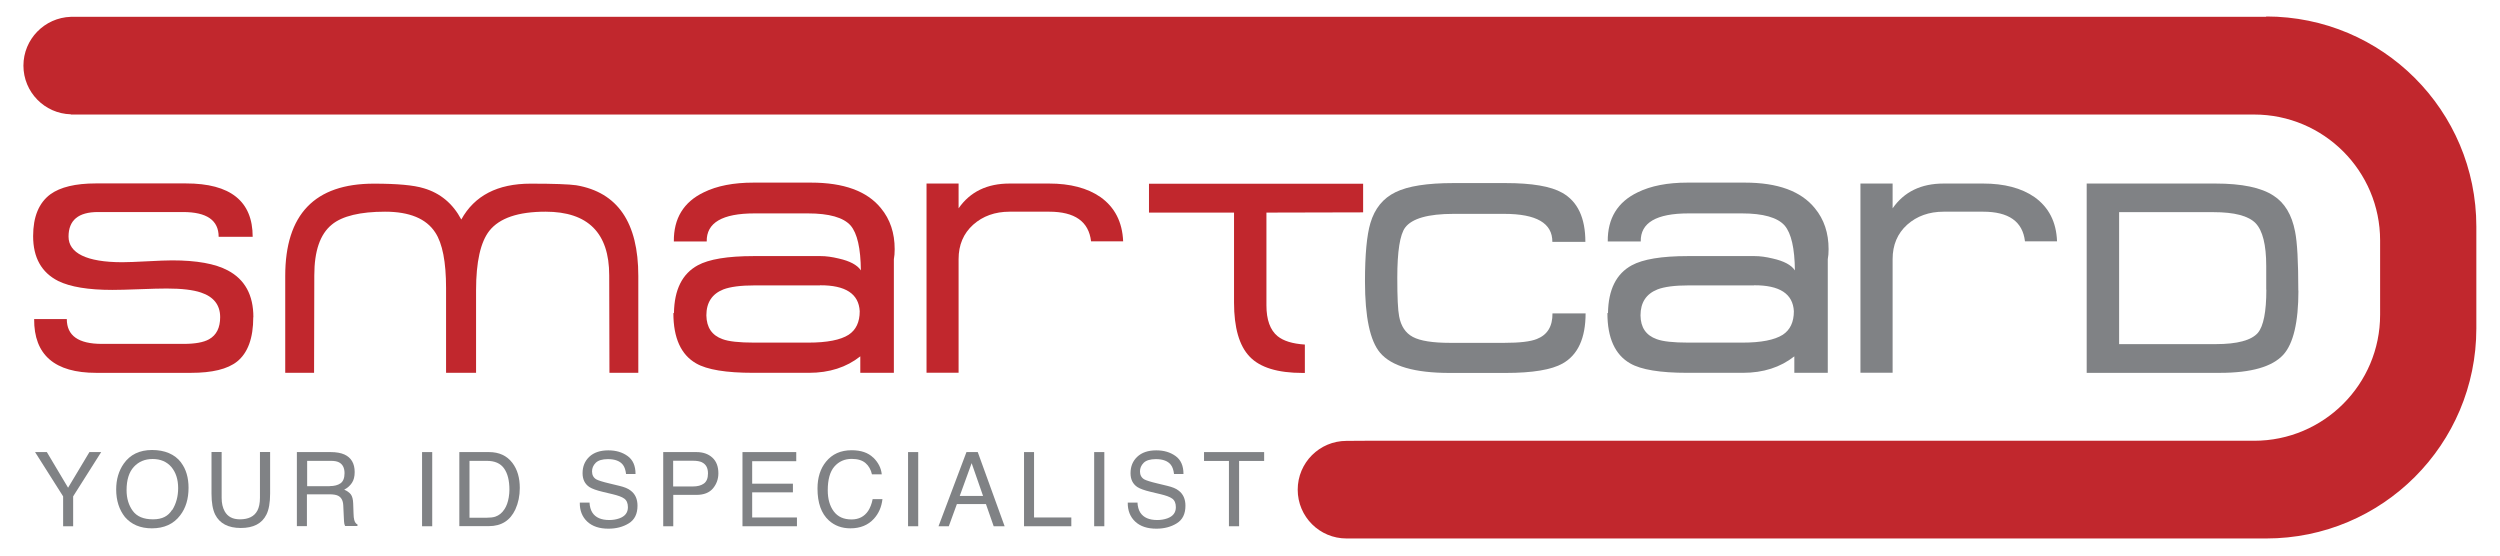 <svg width="108" height="24" viewBox="0 0 108 24" fill="none" xmlns="http://www.w3.org/2000/svg">
<path d="M10.941 13.705C10.941 14.607 10.707 15.244 10.243 15.618C9.83 15.947 9.167 16.107 8.249 16.107H4.157C2.363 16.107 1.465 15.334 1.475 13.784H2.886C2.886 14.502 3.389 14.856 4.401 14.856H7.935C8.424 14.856 8.793 14.791 9.032 14.656C9.351 14.477 9.511 14.158 9.511 13.7C9.511 13.181 9.236 12.822 8.683 12.638C8.349 12.524 7.856 12.464 7.203 12.464C6.938 12.464 6.545 12.474 6.026 12.494C5.503 12.514 5.114 12.524 4.85 12.524C3.813 12.524 3.036 12.394 2.517 12.14C1.794 11.776 1.431 11.128 1.431 10.201C1.431 9.364 1.68 8.761 2.178 8.392C2.607 8.083 3.26 7.924 4.137 7.924H8.035C9.954 7.924 10.916 8.691 10.916 10.231H9.446C9.446 9.514 8.932 9.16 7.905 9.16H4.232C3.385 9.16 2.961 9.514 2.961 10.221C2.961 10.929 3.733 11.328 5.284 11.328C5.523 11.328 5.887 11.312 6.36 11.288C6.839 11.263 7.198 11.248 7.437 11.248C8.494 11.248 9.296 11.392 9.839 11.681C10.577 12.07 10.946 12.743 10.946 13.7" fill="#C1272D"/>
<path d="M26.318 11.895C26.318 10.062 25.401 9.145 23.567 9.145C22.386 9.145 21.578 9.419 21.139 9.972C20.761 10.455 20.566 11.307 20.566 12.538V16.106H19.27V12.444C19.27 11.317 19.116 10.515 18.802 10.042C18.413 9.444 17.69 9.145 16.633 9.145C15.577 9.145 14.784 9.329 14.335 9.703C13.827 10.116 13.578 10.844 13.578 11.895L13.568 16.106H12.322V11.92C12.322 9.259 13.598 7.934 16.15 7.934C17.152 7.934 17.875 7.998 18.308 8.133C19.021 8.342 19.564 8.796 19.928 9.483C20.496 8.452 21.493 7.934 22.924 7.934C23.926 7.934 24.584 7.959 24.893 8.003C26.682 8.307 27.575 9.613 27.575 11.92V16.106H26.328L26.318 11.895Z" fill="#C1272D"/>
<path d="M38.61 16.106H37.165V15.394C36.567 15.867 35.829 16.106 34.947 16.106H32.544C31.368 16.106 30.545 15.972 30.072 15.698C29.419 15.324 29.09 14.601 29.09 13.525H29.115C29.13 12.513 29.474 11.825 30.142 11.462C30.625 11.198 31.427 11.063 32.559 11.063H35.45C35.684 11.063 35.944 11.098 36.233 11.168C36.716 11.277 37.035 11.447 37.19 11.681C37.18 10.724 37.035 10.081 36.746 9.742C36.437 9.394 35.819 9.219 34.902 9.219H32.594C31.203 9.219 30.515 9.623 30.53 10.43H29.11C29.1 9.434 29.533 8.726 30.406 8.307C30.974 8.028 31.687 7.889 32.554 7.889H35.036C36.452 7.889 37.459 8.257 38.057 8.995C38.456 9.478 38.65 10.066 38.65 10.764C38.65 10.928 38.64 11.073 38.615 11.198V16.101L38.61 16.106ZM35.425 12.329H32.604C31.996 12.329 31.547 12.389 31.248 12.503C30.76 12.698 30.515 13.071 30.515 13.625C30.525 14.148 30.755 14.487 31.213 14.651C31.477 14.751 31.931 14.801 32.579 14.801H34.922C35.729 14.801 36.312 14.686 36.661 14.462C36.98 14.252 37.14 13.914 37.14 13.445C37.1 12.693 36.527 12.319 35.425 12.324" fill="#C1272D"/>
<path d="M45.319 9.145H43.615C42.987 9.145 42.458 9.334 42.04 9.708C41.621 10.086 41.411 10.58 41.411 11.193V16.102H40.026V7.929H41.411V9C41.91 8.283 42.643 7.929 43.615 7.929H45.319C46.237 7.929 46.974 8.123 47.538 8.512C48.161 8.955 48.485 9.593 48.52 10.425H47.134C47.034 9.568 46.431 9.145 45.324 9.145" fill="#C1272D"/>
<path d="M54.71 9.179V13.191C54.71 13.814 54.87 14.257 55.189 14.521C55.448 14.731 55.837 14.85 56.37 14.885V16.111H56.275C55.194 16.111 54.431 15.877 53.983 15.404C53.534 14.935 53.31 14.153 53.31 13.066V9.184H49.636V7.938H58.887V9.174L54.71 9.184V9.179Z" fill="#C1272D"/>
<path d="M68.498 13.53C68.498 14.606 68.168 15.329 67.506 15.703C67.032 15.972 66.21 16.111 65.043 16.111H62.631C61.115 16.111 60.114 15.822 59.62 15.239C59.186 14.726 58.967 13.699 58.967 12.159C58.967 10.998 59.047 10.156 59.201 9.638C59.386 9.01 59.75 8.562 60.288 8.302C60.826 8.038 61.659 7.909 62.785 7.909H65.038C66.18 7.909 66.997 8.048 67.486 8.327C68.154 8.701 68.488 9.409 68.488 10.45H67.062C67.067 9.643 66.379 9.239 64.983 9.239H62.79C61.694 9.239 60.996 9.439 60.702 9.832C60.477 10.136 60.363 10.859 60.363 12C60.363 12.837 60.388 13.395 60.443 13.669C60.522 14.088 60.717 14.387 61.036 14.556C61.355 14.726 61.893 14.811 62.646 14.811H64.988C65.651 14.811 66.115 14.756 66.389 14.646C66.848 14.467 67.072 14.098 67.067 13.54H68.493L68.498 13.53Z" fill="#808285"/>
<path d="M78.96 16.106H77.515V15.394C76.916 15.867 76.174 16.106 75.296 16.106H72.894C71.718 16.106 70.895 15.972 70.422 15.698C69.769 15.324 69.44 14.601 69.44 13.525H69.465C69.48 12.513 69.823 11.825 70.491 11.462C70.975 11.198 71.777 11.063 72.909 11.063H75.8C76.034 11.063 76.293 11.098 76.582 11.168C77.066 11.277 77.385 11.447 77.54 11.681C77.529 10.724 77.385 10.081 77.096 9.742C76.787 9.394 76.169 9.219 75.252 9.219H72.944C71.553 9.219 70.865 9.623 70.88 10.43H69.455C69.445 9.434 69.878 8.726 70.751 8.307C71.319 8.028 72.037 7.889 72.899 7.889H75.381C76.797 7.889 77.804 8.257 78.402 8.995C78.801 9.478 78.995 10.066 78.995 10.764C78.995 10.928 78.985 11.073 78.96 11.198V16.101V16.106ZM75.775 12.329H72.954C72.346 12.329 71.897 12.389 71.603 12.503C71.114 12.698 70.87 13.071 70.87 13.625C70.875 14.148 71.109 14.487 71.568 14.651C71.832 14.751 72.286 14.801 72.934 14.801H75.276C76.084 14.801 76.662 14.686 77.016 14.462C77.335 14.252 77.495 13.914 77.495 13.445C77.455 12.693 76.882 12.319 75.78 12.324" fill="#808285"/>
<path d="M85.669 9.145H83.965C83.337 9.145 82.808 9.334 82.389 9.708C81.971 10.086 81.761 10.58 81.761 11.193V16.102H80.371V7.929H81.761V9C82.26 8.283 82.993 7.929 83.965 7.929H85.669C86.586 7.929 87.324 8.123 87.887 8.512C88.51 8.955 88.834 9.593 88.864 10.425H87.479C87.379 9.568 86.776 9.145 85.669 9.145Z" fill="#808285"/>
<path d="M99.292 12.553C99.292 13.919 99.073 14.846 98.639 15.324C98.165 15.842 97.253 16.107 95.907 16.107H90.145V7.929H95.708C96.85 7.929 97.687 8.103 98.215 8.452C98.699 8.761 99.008 9.279 99.147 10.002C99.242 10.47 99.287 11.317 99.287 12.553M97.901 12.513V11.487C97.901 10.575 97.747 9.962 97.443 9.643C97.134 9.324 96.526 9.165 95.618 9.165H91.546V14.866H95.723C96.655 14.866 97.263 14.701 97.542 14.377C97.782 14.088 97.906 13.47 97.906 12.513" fill="#808285"/>
<path d="M97.906 0.727H3.061C1.924 0.762 1.012 1.694 1.012 2.835C1.012 3.977 1.924 4.908 3.061 4.938V4.948H97.378C100.384 4.948 102.821 7.385 102.821 10.39V13.599C102.821 16.604 100.384 19.041 97.378 19.041H58.962L58.17 19.046C57.003 19.046 56.061 19.988 56.061 21.154C56.061 22.32 57.003 23.262 58.17 23.262H97.901C102.916 23.262 106.978 19.201 106.978 14.188V9.787C106.978 4.774 102.916 0.712 97.901 0.712" fill="#C1272D"/>
<path d="M1.515 19.53H2.024L2.941 21.07L3.863 19.53H4.371L3.16 21.443V22.734H2.727V21.443L1.515 19.53Z" fill="#808285"/>
<path d="M7.826 19.989C8.04 20.273 8.145 20.636 8.145 21.075C8.145 21.553 8.025 21.952 7.781 22.266C7.497 22.64 7.088 22.824 6.56 22.824C6.066 22.824 5.677 22.66 5.398 22.336C5.149 22.022 5.019 21.623 5.019 21.145C5.019 20.711 5.129 20.342 5.343 20.034C5.618 19.64 6.026 19.44 6.57 19.44C7.113 19.44 7.552 19.62 7.826 19.984M7.442 22.032C7.611 21.758 7.696 21.444 7.696 21.085C7.696 20.706 7.596 20.407 7.402 20.173C7.203 19.944 6.933 19.829 6.595 19.829C6.256 19.829 5.991 19.944 5.782 20.168C5.573 20.397 5.468 20.731 5.468 21.175C5.468 21.529 5.558 21.828 5.737 22.072C5.917 22.316 6.206 22.435 6.609 22.435C7.013 22.435 7.267 22.296 7.437 22.022" fill="#808285"/>
<path d="M9.575 19.53V21.508C9.575 21.742 9.62 21.932 9.705 22.086C9.834 22.321 10.054 22.435 10.363 22.435C10.732 22.435 10.986 22.311 11.12 22.056C11.19 21.922 11.23 21.738 11.23 21.503V19.525H11.669V21.324C11.669 21.718 11.614 22.022 11.509 22.231C11.315 22.62 10.946 22.809 10.403 22.809C9.859 22.809 9.491 22.615 9.296 22.231C9.191 22.017 9.137 21.718 9.137 21.324V19.525H9.575V19.53Z" fill="#808285"/>
<path d="M12.83 19.53H14.286C14.525 19.53 14.724 19.565 14.879 19.634C15.173 19.769 15.322 20.023 15.322 20.392C15.322 20.586 15.283 20.741 15.203 20.86C15.123 20.98 15.013 21.08 14.869 21.154C14.993 21.204 15.088 21.274 15.153 21.354C15.218 21.439 15.253 21.573 15.258 21.758L15.273 22.186C15.273 22.306 15.288 22.4 15.303 22.46C15.328 22.56 15.377 22.63 15.442 22.654V22.724H14.909C14.894 22.694 14.884 22.66 14.874 22.62C14.864 22.575 14.859 22.49 14.854 22.365L14.829 21.832C14.819 21.623 14.744 21.483 14.6 21.414C14.52 21.374 14.39 21.354 14.221 21.354H13.259V22.729H12.825V19.525L12.83 19.53ZM14.241 21C14.44 21 14.595 20.96 14.709 20.88C14.824 20.801 14.884 20.651 14.884 20.442C14.884 20.213 14.804 20.058 14.645 19.973C14.56 19.929 14.445 19.909 14.301 19.909H13.269V21.005H14.246L14.241 21Z" fill="#808285"/>
<path d="M18.672 19.53H18.233V22.734H18.672V19.53Z" fill="#808285"/>
<path d="M19.843 19.53H21.125C21.558 19.53 21.897 19.684 22.136 19.998C22.351 20.282 22.455 20.641 22.455 21.08C22.455 21.419 22.39 21.728 22.266 22.002C22.042 22.485 21.663 22.729 21.119 22.729H19.843V19.525V19.53ZM21.04 22.365C21.184 22.365 21.299 22.351 21.394 22.321C21.558 22.266 21.693 22.156 21.797 21.992C21.882 21.862 21.942 21.698 21.977 21.493C21.997 21.374 22.007 21.259 22.007 21.16C22.007 20.761 21.932 20.457 21.777 20.238C21.623 20.018 21.374 19.909 21.035 19.909H20.282V22.365H21.04Z" fill="#808285"/>
<path d="M25.466 21.703C25.476 21.882 25.516 22.032 25.591 22.146C25.73 22.36 25.974 22.465 26.323 22.465C26.478 22.465 26.622 22.44 26.752 22.395C27.001 22.306 27.126 22.146 27.126 21.912C27.126 21.738 27.071 21.613 26.966 21.538C26.862 21.463 26.692 21.404 26.463 21.349L26.044 21.249C25.77 21.184 25.576 21.114 25.461 21.04C25.262 20.905 25.167 20.706 25.167 20.442C25.167 20.153 25.262 19.919 25.456 19.734C25.65 19.55 25.925 19.455 26.279 19.455C26.608 19.455 26.882 19.535 27.111 19.699C27.34 19.864 27.455 20.118 27.455 20.477H27.046C27.026 20.307 26.981 20.173 26.912 20.083C26.787 19.919 26.568 19.834 26.264 19.834C26.019 19.834 25.84 19.889 25.735 19.993C25.625 20.103 25.576 20.227 25.576 20.367C25.576 20.521 25.64 20.641 25.765 20.711C25.85 20.756 26.034 20.816 26.328 20.885L26.762 20.99C26.971 21.04 27.136 21.105 27.245 21.194C27.445 21.344 27.54 21.563 27.54 21.847C27.54 22.201 27.415 22.455 27.161 22.61C26.912 22.764 26.617 22.839 26.284 22.839C25.895 22.839 25.591 22.739 25.371 22.535C25.152 22.331 25.042 22.056 25.047 21.713H25.456L25.466 21.703Z" fill="#808285"/>
<path d="M28.651 19.53H30.087C30.371 19.53 30.6 19.61 30.774 19.769C30.949 19.928 31.034 20.158 31.034 20.447C31.034 20.696 30.954 20.915 30.799 21.1C30.645 21.284 30.406 21.379 30.087 21.379H29.085V22.734H28.651V19.53ZM30.331 19.973C30.236 19.928 30.107 19.904 29.937 19.904H29.08V21.015H29.937C30.131 21.015 30.286 20.975 30.406 20.89C30.525 20.805 30.585 20.661 30.585 20.452C30.585 20.218 30.5 20.058 30.326 19.973" fill="#808285"/>
<path d="M32.075 19.53H34.398V19.924H32.494V20.895H34.254V21.269H32.494V22.355H34.428V22.734H32.075V19.53Z" fill="#808285"/>
<path d="M37.723 19.764C37.942 19.978 38.067 20.223 38.092 20.492H37.668C37.623 20.287 37.529 20.123 37.389 20.003C37.249 19.884 37.05 19.824 36.796 19.824C36.487 19.824 36.238 19.934 36.043 20.158C35.854 20.377 35.759 20.721 35.759 21.179C35.759 21.553 35.844 21.857 36.018 22.091C36.193 22.326 36.447 22.44 36.786 22.44C37.1 22.44 37.339 22.316 37.504 22.072C37.588 21.942 37.658 21.773 37.698 21.563H38.122C38.082 21.902 37.962 22.181 37.753 22.41C37.504 22.684 37.165 22.824 36.736 22.824C36.367 22.824 36.058 22.709 35.809 22.485C35.48 22.186 35.316 21.728 35.316 21.105C35.316 20.631 35.44 20.243 35.684 19.944C35.953 19.615 36.317 19.45 36.791 19.45C37.19 19.45 37.504 19.555 37.723 19.769" fill="#808285"/>
<path d="M39.667 19.53H39.228V22.734H39.667V19.53Z" fill="#808285"/>
<path d="M41.751 19.53H42.239L43.4 22.734H42.927L42.593 21.777H41.337L40.988 22.734H40.544L41.751 19.53ZM42.468 21.424L41.975 20.008L41.461 21.424H42.468Z" fill="#808285"/>
<path d="M44.238 19.53H44.671V22.355H46.281V22.734H44.238V19.53Z" fill="#808285"/>
<path d="M47.707 19.53H47.268V22.734H47.707V19.53Z" fill="#808285"/>
<path d="M49.138 21.703C49.148 21.882 49.187 22.032 49.262 22.146C49.402 22.36 49.646 22.465 49.995 22.465C50.149 22.465 50.294 22.44 50.424 22.395C50.673 22.306 50.797 22.146 50.797 21.912C50.797 21.738 50.743 21.613 50.638 21.538C50.533 21.463 50.364 21.404 50.135 21.349L49.716 21.249C49.442 21.184 49.247 21.114 49.133 21.04C48.933 20.905 48.839 20.706 48.839 20.442C48.839 20.153 48.933 19.919 49.128 19.734C49.322 19.55 49.596 19.455 49.95 19.455C50.279 19.455 50.553 19.535 50.782 19.699C51.012 19.864 51.126 20.118 51.126 20.477H50.718C50.698 20.307 50.653 20.173 50.583 20.083C50.459 19.919 50.239 19.834 49.935 19.834C49.691 19.834 49.511 19.889 49.407 19.993C49.297 20.103 49.247 20.227 49.247 20.367C49.247 20.521 49.312 20.641 49.437 20.711C49.521 20.756 49.706 20.816 50 20.885L50.434 20.99C50.643 21.04 50.807 21.105 50.917 21.194C51.116 21.344 51.211 21.563 51.211 21.847C51.211 22.201 51.087 22.455 50.832 22.61C50.583 22.764 50.289 22.839 49.955 22.839C49.566 22.839 49.262 22.739 49.043 22.535C48.824 22.331 48.714 22.056 48.719 21.713H49.128L49.138 21.703Z" fill="#808285"/>
<path d="M54.611 19.53V19.913H53.529V22.734H53.09V19.913H52.014V19.53H54.611Z" fill="#808285"/>
</svg>
